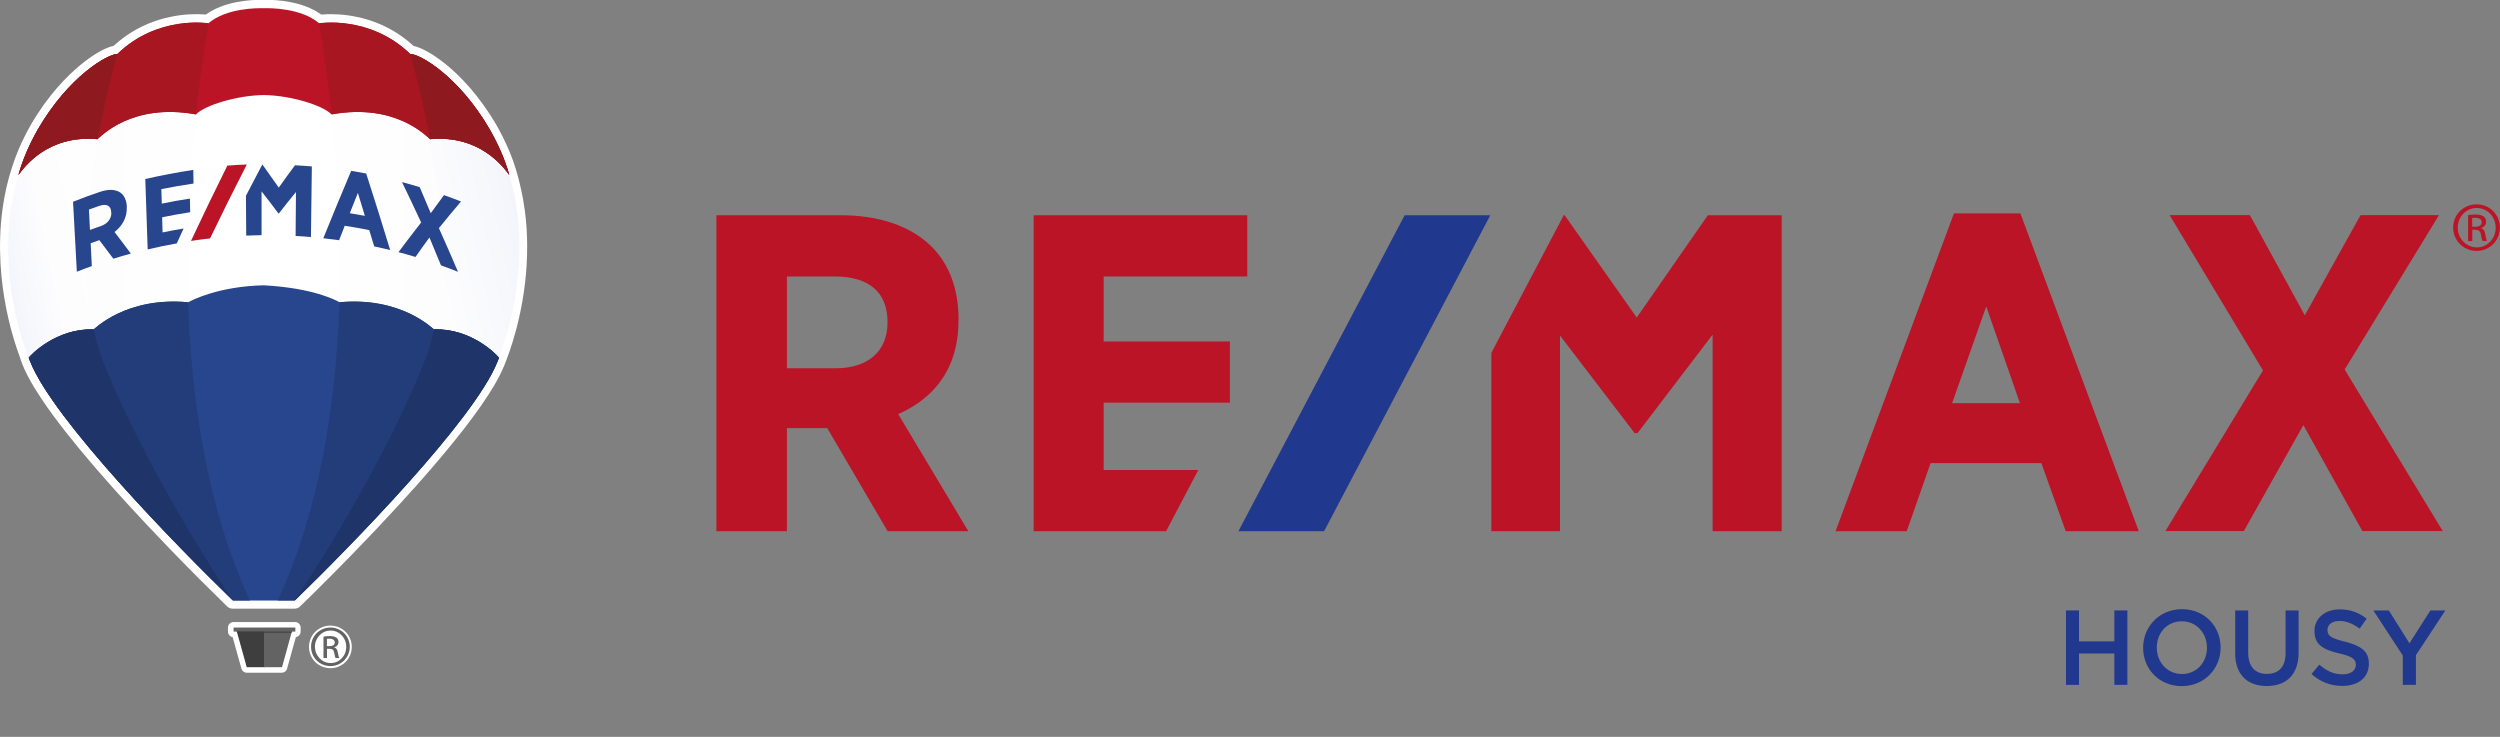 <svg width="190" height="56" viewBox="0 0 190 56" fill="none" xmlns="http://www.w3.org/2000/svg">
<rect x="0" y="0" width="190" height="56" fill="#808080" stroke="none"/>
<g clip-path="url(#clip0_91_2894)">
<path d="M17.693 46.259C17.532 46.259 17.378 46.199 17.257 46.084L15.132 43.984C14.361 43.21 13.583 42.416 12.832 41.635L12.517 41.305L12.236 41.009L11.954 40.713L11.666 40.41L11.377 40.107L11.089 39.804L10.801 39.494L10.513 39.185L10.224 38.875L9.936 38.565L9.654 38.256L9.373 37.946C9.299 37.865 9.091 37.636 9.091 37.636C9.018 37.549 8.823 37.34 8.823 37.34C8.743 37.253 8.575 37.064 8.575 37.064C4.821 32.864 2.508 29.713 1.71 27.714L1.676 27.62C1.649 27.552 1.636 27.519 1.589 27.391C1.589 27.384 1.589 27.371 1.582 27.364C1.582 27.364 1.562 27.303 1.549 27.263C1.542 27.243 1.535 27.223 1.529 27.202V27.189C0.825 25.331 0.322 23.137 0.114 21.023C-0.154 18.236 0.061 15.611 0.758 13.221C0.758 13.214 0.758 13.207 0.764 13.194L0.805 13.079C1.14 11.902 1.656 10.697 2.333 9.505C3.661 7.21 5.116 5.762 6.101 4.948C7.026 4.18 7.958 3.635 8.595 3.494C8.622 3.494 8.649 3.474 8.662 3.46C10.928 1.387 13.556 1.077 14.917 1.077C15.152 1.077 15.38 1.084 15.588 1.104C15.588 1.104 15.594 1.104 15.601 1.104C15.635 1.104 15.662 1.097 15.688 1.077C17.069 0.094 19.027 -0.013 19.805 -0.013C19.899 -0.013 19.972 -0.013 20.026 -0.013H20.033C20.086 -0.013 20.16 -0.013 20.254 -0.013C21.032 -0.013 22.989 0.094 24.37 1.077C24.397 1.097 24.431 1.104 24.457 1.104C24.457 1.104 24.464 1.104 24.471 1.104C24.686 1.084 24.907 1.077 25.141 1.077C26.509 1.077 29.137 1.387 31.403 3.467C31.423 3.487 31.443 3.5 31.47 3.5C32.127 3.655 33.032 4.187 33.964 4.954C34.95 5.769 36.405 7.223 37.732 9.512C38.423 10.73 38.946 11.935 39.274 13.1C39.274 13.12 39.294 13.167 39.294 13.167C39.294 13.167 39.314 13.221 39.314 13.228C39.328 13.281 39.348 13.342 39.361 13.403L39.395 13.53C39.408 13.571 39.422 13.611 39.428 13.658C39.448 13.739 39.468 13.827 39.489 13.908L39.502 13.968C39.522 14.042 39.535 14.116 39.556 14.19C39.569 14.237 39.576 14.278 39.582 14.325L39.596 14.379C39.623 14.493 39.643 14.601 39.67 14.715C39.67 14.736 39.69 14.816 39.69 14.816C39.723 14.978 39.743 15.106 39.77 15.227V15.254C39.938 16.21 40.038 17.199 40.058 18.202V18.216C40.058 18.377 40.058 18.532 40.065 18.673C40.085 22.746 38.986 26.051 38.516 27.283C38.496 27.337 38.483 27.377 38.469 27.411C38.423 27.532 38.409 27.566 38.382 27.633L38.349 27.721C38.335 27.761 38.322 27.795 38.302 27.828C38.302 27.828 38.262 27.923 38.255 27.936C38.248 27.95 38.228 27.997 38.221 28.01C38.201 28.057 38.181 28.104 38.161 28.145C38.148 28.178 38.128 28.212 38.114 28.246C38.114 28.253 38.06 28.353 38.06 28.36C38.034 28.407 38.014 28.461 37.987 28.508L37.96 28.562C37.833 28.811 37.685 29.074 37.524 29.35C36.438 31.181 34.561 33.604 31.953 36.559L31.939 36.573C31.839 36.68 31.745 36.795 31.645 36.903V36.916C31.537 37.024 31.443 37.131 31.343 37.239H31.336C31.236 37.36 31.142 37.468 31.041 37.576L31.028 37.589C30.927 37.697 30.833 37.805 30.733 37.912L30.719 37.932C30.625 38.033 30.532 38.141 30.431 38.249L30.418 38.262C30.317 38.37 30.223 38.478 30.123 38.579L30.102 38.599C30.009 38.7 29.908 38.808 29.814 38.915L29.801 38.929C29.7 39.036 29.606 39.144 29.506 39.245C29.506 39.245 29.298 39.467 29.198 39.575L28.882 39.912C28.782 40.019 28.581 40.235 28.581 40.235C26.1 42.86 23.901 45.028 22.808 46.084C22.694 46.199 22.54 46.259 22.372 46.259H17.666H17.693Z" fill="white"/>
<path d="M18.752 51.126C18.564 51.126 18.404 50.998 18.35 50.823L17.68 48.42C17.478 48.387 17.324 48.212 17.324 47.996V47.7C17.324 47.464 17.512 47.276 17.747 47.276H22.426C22.661 47.276 22.849 47.464 22.849 47.7V47.996C22.849 48.212 22.688 48.387 22.486 48.42L21.816 50.823C21.769 51.005 21.602 51.126 21.414 51.126H18.732H18.752Z" fill="white"/>
<path d="M25.114 50.783C24.203 50.783 23.485 50.069 23.485 49.161C23.485 48.252 24.216 47.545 25.114 47.545C26.013 47.545 26.737 48.272 26.737 49.161C26.737 50.049 26.026 50.783 25.114 50.783Z" fill="white"/>
<path d="M25.121 47.693C25.933 47.693 26.583 48.346 26.583 49.154C26.583 49.962 25.939 50.622 25.115 50.622C24.29 50.622 23.64 49.975 23.64 49.154C23.64 48.333 24.303 47.693 25.115 47.693H25.121Z" fill="white"/>
<path d="M2.172 27.074C2.233 27.236 2.233 27.229 2.286 27.377C2.963 29.08 4.74 31.531 6.919 34.143C9.513 37.273 12.638 40.571 15.051 43.008C15.95 43.917 16.767 44.738 17.458 45.411C17.458 45.411 17.458 45.411 17.465 45.418C17.518 45.472 17.565 45.519 17.619 45.566H17.646L19.972 45.573L22.185 45.58H22.332C26.113 41.931 34.091 33.873 37.001 29.033C37.155 28.771 37.303 28.515 37.423 28.273C37.437 28.246 37.45 28.226 37.464 28.199C37.484 28.158 37.504 28.118 37.524 28.077C37.544 28.044 37.558 28.01 37.571 27.976C37.584 27.943 37.605 27.909 37.618 27.875C37.638 27.835 37.658 27.795 37.672 27.754C37.685 27.727 37.692 27.707 37.705 27.68C37.732 27.613 37.759 27.546 37.785 27.485C37.792 27.465 37.799 27.451 37.806 27.438C37.826 27.384 37.839 27.357 37.853 27.323C37.879 27.243 37.9 27.182 37.893 27.175C39.14 23.985 40.266 18.478 38.691 13.281C38.691 13.281 34.909 2.982 20.113 2.982C6.919 2.545 1.462 13.227 1.462 13.227V13.497L1.395 13.423C-0.107 18.539 0.965 23.931 2.172 27.068V27.074Z" fill="white"/>
<path d="M2.172 27.074C2.233 27.236 2.233 27.229 2.286 27.377C2.963 29.08 4.74 31.531 6.919 34.142C9.513 37.273 12.638 40.571 15.051 43.008C15.95 43.917 16.767 44.731 17.458 45.411C17.512 45.465 17.572 45.519 17.626 45.573H17.652H18.886C11.699 29.868 14.817 8.435 15.715 3.271C5.692 4.954 1.462 13.227 1.462 13.227V13.497L1.395 13.423C-0.107 18.539 0.965 23.931 2.172 27.068V27.074Z" fill="url(#paint0_linear_91_2894)"/>
<path d="M24.363 3.278C34.38 4.955 38.61 13.228 38.61 13.228V13.497L38.677 13.423C40.179 18.539 39.106 23.931 37.9 27.068C37.839 27.229 37.839 27.223 37.785 27.371C37.108 29.074 35.332 31.524 33.153 34.136C30.558 37.266 27.434 40.565 25.02 43.001C24.055 43.984 23.177 44.859 22.453 45.566H22.426H21.192C28.379 29.861 25.262 8.428 24.363 3.265V3.278Z" fill="url(#paint1_linear_91_2894)"/>
<path d="M32.234 27.647C29.104 35.482 23.854 43.614 22.741 45.31C25.047 43.055 28.654 39.407 31.792 35.825C32.281 35.267 32.757 34.701 33.22 34.143C35.292 31.652 37.008 29.309 37.745 27.62C37.766 27.579 37.779 27.539 37.799 27.498C37.826 27.438 37.839 27.398 37.853 27.371C37.846 27.391 37.839 27.404 37.866 27.33C37.866 27.33 37.9 27.27 37.967 27.068C39.173 23.924 40.246 18.532 38.744 13.423L38.677 13.228C38.677 13.228 36.492 8.946 31.537 5.924C32.57 9.667 35.097 20.471 32.234 27.647Z" fill="url(#paint2_linear_91_2894)"/>
<path d="M2.132 27.074C2.193 27.236 2.193 27.229 2.246 27.377C2.923 29.081 4.7 31.531 6.879 34.143C7.569 34.977 8.307 35.825 9.051 36.667C12.008 39.979 15.246 43.244 17.371 45.324C16.278 43.668 11.009 35.509 7.864 27.647C4.995 20.471 7.529 9.667 8.562 5.924C3.607 8.946 1.422 13.228 1.422 13.228L1.355 13.423C-0.147 18.539 0.925 23.931 2.132 27.068V27.074Z" fill="url(#paint3_linear_91_2894)"/>
<path d="M20.046 0.626C19.59 0.613 17.223 0.592 15.836 1.77C15.836 1.77 11.974 1.138 8.917 4.1C8.186 4.1 5.216 5.789 2.869 9.842C2.233 10.959 1.73 12.117 1.395 13.295C1.857 12.676 3.64 10.232 7.408 10.575C7.67 10.367 10.023 7.802 14.897 8.697C15.561 7.997 18.008 7.25 20.046 7.223C22.084 7.25 24.531 7.997 25.195 8.697C30.069 7.809 32.422 10.373 32.684 10.575C36.451 10.232 38.241 12.676 38.704 13.295C38.369 12.117 37.859 10.959 37.222 9.842C34.876 5.789 31.906 4.093 31.175 4.1C28.118 1.144 24.256 1.77 24.256 1.77C22.868 0.592 20.509 0.613 20.046 0.626Z" fill="#BA1426"/>
<path d="M15.842 1.771C15.842 1.771 11.981 1.138 8.924 4.1C8.193 4.1 5.223 5.789 2.876 9.842C2.239 10.959 1.737 12.117 1.401 13.295C1.864 12.676 3.647 10.232 7.415 10.575C7.677 10.373 10.016 7.816 14.877 8.691C15.34 4.759 15.849 1.771 15.849 1.771H15.842Z" fill="#A81622"/>
<path d="M7.408 10.575C7.408 10.575 7.408 10.575 7.415 10.575C8.119 6.9 8.917 4.106 8.917 4.106C8.186 4.106 5.216 5.796 2.869 9.848C2.233 10.966 1.73 12.124 1.395 13.302C1.857 12.682 3.64 10.239 7.408 10.582V10.575Z" fill="#8E191E"/>
<path d="M24.256 1.771C24.256 1.771 28.118 1.138 31.175 4.1C31.906 4.1 34.876 5.789 37.222 9.842C37.859 10.959 38.376 12.117 38.704 13.295C38.241 12.676 36.451 10.232 32.684 10.575C32.422 10.373 30.082 7.816 25.222 8.691C24.759 4.759 24.25 1.771 24.25 1.771H24.256Z" fill="#A81622"/>
<path d="M32.69 10.575C32.69 10.575 32.69 10.575 32.683 10.575C31.98 6.9 31.182 4.106 31.182 4.106C31.912 4.106 34.882 5.796 37.229 9.848C37.866 10.966 38.382 12.124 38.711 13.302C38.248 12.682 36.458 10.239 32.69 10.582V10.575Z" fill="#8E191E"/>
<path d="M20.113 47.895H20.067H17.961L17.988 47.963L18.753 50.709H20.113V47.895Z" fill="#3F3E3E"/>
<path d="M20.066 47.895H20.12H22.218L22.192 47.963L21.434 50.709H20.066V47.895Z" fill="#636363"/>
<path d="M22.44 48.003H17.76C17.76 48.003 17.753 48.003 17.753 47.996V47.7C17.753 47.7 17.753 47.693 17.76 47.693H22.44C22.44 47.693 22.446 47.693 22.446 47.7V47.996C22.446 47.996 22.446 48.003 22.44 48.003Z" fill="#636363"/>
<path d="M22.158 48.083L22.185 48.003H18.002L18.028 48.083H22.158Z" fill="#3F3E3E"/>
<path d="M32.986 25.035C32.925 25.035 30.545 22.538 25.805 22.975C25.544 22.814 23.781 21.885 20.053 21.683C16.62 21.757 14.562 22.82 14.301 22.975C9.554 22.538 7.174 25.035 7.12 25.035C4.271 24.954 2.354 26.967 2.186 27.196C2.246 27.357 2.246 27.351 2.307 27.499C4.09 31.955 13.496 41.554 17.706 45.64H22.413C26.616 41.554 36.029 31.955 37.813 27.499C37.873 27.351 37.873 27.357 37.933 27.196C37.766 26.96 35.848 24.954 32.999 25.035H32.986Z" fill="#28468D"/>
<path d="M25.798 22.968C30.545 22.531 32.925 25.028 32.979 25.028C35.828 24.948 37.745 26.96 37.913 27.189C37.853 27.351 37.853 27.344 37.792 27.492C36.009 31.948 26.603 41.548 22.393 45.634H21.099C24.37 38.579 25.557 30.353 25.792 22.968H25.798Z" fill="#233D7B"/>
<path d="M32.986 25.028C35.835 24.948 37.752 26.96 37.92 27.189C37.859 27.351 37.859 27.344 37.799 27.492C36.016 31.948 26.61 41.547 22.399 45.634C22.399 45.634 28.628 36.472 32.174 27.687C32.516 26.846 32.778 25.951 32.979 25.028H32.986Z" fill="#1F356A"/>
<path d="M14.294 22.968C9.547 22.531 7.167 25.028 7.114 25.028C4.264 24.948 2.347 26.96 2.179 27.189C2.24 27.351 2.24 27.344 2.3 27.492C4.083 31.948 13.489 41.548 17.7 45.634H18.994C15.722 38.579 14.535 30.353 14.301 22.968H14.294Z" fill="#233D7B"/>
<path d="M7.114 25.028C4.264 24.948 2.347 26.96 2.179 27.189C2.24 27.351 2.24 27.344 2.3 27.492C4.083 31.948 13.489 41.547 17.7 45.634C17.7 45.634 11.471 36.472 7.925 27.687C7.583 26.846 7.321 25.951 7.12 25.028H7.114Z" fill="#1F356A"/>
<path d="M9.641 15.766C9.641 15.766 9.641 15.745 9.641 15.732C9.621 15.214 9.44 14.83 9.125 14.621C8.763 14.386 8.233 14.365 7.603 14.581C6.912 14.81 6.228 15.059 5.551 15.335C5.645 17.105 5.746 18.876 5.84 20.653C6.295 20.471 6.517 20.384 6.979 20.222C6.946 19.529 6.926 19.178 6.892 18.485C7.154 18.391 7.288 18.344 7.549 18.25C7.978 18.808 8.193 19.091 8.615 19.663C9.145 19.495 9.406 19.421 9.943 19.273C9.534 18.721 9.125 18.175 8.702 17.63C9.292 17.186 9.668 16.513 9.634 15.759L9.641 15.766ZM8.461 16.136C8.461 16.136 8.461 16.136 8.461 16.143C8.481 16.627 8.173 17.011 7.636 17.193C7.314 17.3 7.154 17.354 6.838 17.475C6.805 16.856 6.792 16.547 6.758 15.927C7.066 15.813 7.227 15.759 7.536 15.651C8.112 15.456 8.434 15.631 8.454 16.136H8.461Z" fill="#28468D"/>
<path d="M26.69 12.985C25.973 14.688 25.262 16.392 24.571 18.108C25.054 18.162 25.289 18.189 25.771 18.256C25.939 17.819 26.026 17.596 26.2 17.159C26.951 17.273 27.32 17.341 28.064 17.489C28.212 17.98 28.285 18.229 28.44 18.727C28.929 18.828 29.17 18.889 29.653 19.003C29.063 17.058 28.453 15.119 27.83 13.187C27.374 13.1 27.146 13.059 26.697 12.985H26.69ZM27.729 16.405C27.273 16.317 27.045 16.277 26.583 16.203C26.831 15.584 26.951 15.274 27.199 14.662C27.414 15.355 27.515 15.705 27.729 16.405Z" fill="#28468D"/>
<path d="M33.354 17.341C33.904 16.661 34.467 15.981 35.037 15.315C34.521 15.113 34.266 15.012 33.743 14.83C33.341 15.375 33.14 15.651 32.737 16.203C32.463 15.543 32.181 14.884 31.899 14.224C31.363 14.062 31.095 13.982 30.552 13.84C31.048 14.857 31.531 15.88 32.007 16.91C31.423 17.657 30.847 18.404 30.284 19.165C30.8 19.3 31.061 19.374 31.578 19.529C32 18.929 32.208 18.633 32.637 18.048C32.932 18.754 33.227 19.454 33.515 20.168C34.038 20.357 34.293 20.451 34.809 20.659C34.34 19.549 33.85 18.445 33.361 17.348L33.354 17.341Z" fill="#28468D"/>
<path d="M12.356 17.65C12.343 17.193 12.336 16.964 12.322 16.513C13.027 16.365 13.744 16.237 14.454 16.129C14.448 15.712 14.441 15.503 14.434 15.092C13.717 15.2 13 15.328 12.296 15.476C12.282 15.039 12.276 14.816 12.262 14.372C13.08 14.211 13.885 14.069 14.709 13.948C14.703 13.531 14.696 13.322 14.689 12.911C13.462 13.1 12.255 13.329 11.042 13.605C11.102 15.389 11.163 17.172 11.223 18.956C11.954 18.781 12.691 18.627 13.435 18.499C13.643 18.048 13.744 17.819 13.952 17.368C13.315 17.475 12.993 17.529 12.363 17.664L12.356 17.65Z" fill="#28468D"/>
<path d="M22.419 12.561C22.004 13.12 21.588 13.685 21.186 14.258C20.777 13.672 20.361 13.086 19.946 12.507C19.946 12.507 19.939 12.507 19.932 12.507C19.517 13.295 19.101 14.089 18.692 14.877C18.692 15.887 18.705 16.896 18.712 17.906C19.175 17.886 19.409 17.879 19.879 17.872C19.879 16.762 19.879 15.658 19.879 14.547C20.308 15.092 20.73 15.644 21.146 16.203C21.146 16.203 21.146 16.203 21.146 16.216C21.166 16.216 21.179 16.216 21.199 16.216C21.622 15.671 22.058 15.126 22.493 14.594C22.486 15.705 22.473 16.822 22.466 17.933C22.936 17.96 23.17 17.973 23.633 18.014C23.653 16.223 23.68 14.433 23.7 12.649C23.191 12.608 22.936 12.588 22.426 12.561H22.419Z" fill="#28468D"/>
<path d="M15.963 18.122C16.868 16.237 17.8 14.365 18.759 12.501C18.169 12.521 17.867 12.541 17.277 12.588C16.332 14.486 15.414 16.392 14.515 18.31C15.092 18.223 15.38 18.189 15.957 18.122H15.963Z" fill="#BA1426"/>
<path d="M25.121 47.693C25.933 47.693 26.583 48.346 26.583 49.154C26.583 49.962 25.939 50.622 25.115 50.622C24.29 50.622 23.64 49.975 23.64 49.154C23.64 48.333 24.303 47.693 25.115 47.693H25.121ZM25.121 47.922C24.464 47.922 23.935 48.474 23.935 49.154C23.935 49.834 24.471 50.393 25.128 50.393C25.792 50.393 26.315 49.847 26.315 49.161C26.315 48.474 25.785 47.922 25.128 47.922H25.121ZM24.846 50.009H24.585V48.38C24.726 48.36 24.853 48.34 25.054 48.34C25.309 48.34 25.47 48.393 25.57 48.461C25.671 48.535 25.725 48.642 25.725 48.797C25.725 49.013 25.577 49.141 25.403 49.194V49.208C25.55 49.235 25.644 49.363 25.678 49.605C25.718 49.861 25.758 49.955 25.785 50.009H25.51C25.47 49.955 25.43 49.807 25.396 49.592C25.356 49.383 25.249 49.309 25.041 49.309H24.853V50.009H24.846ZM24.846 49.107H25.041C25.262 49.107 25.443 49.026 25.443 48.831C25.443 48.69 25.336 48.541 25.041 48.541C24.954 48.541 24.893 48.548 24.846 48.555V49.107Z" fill="#636363"/>
<path d="M72.849 24.382V24.247C72.849 21.925 72.112 20 70.724 18.667C69.148 17.159 66.788 16.358 63.899 16.358H54.446V40.369H59.803V32.54H62.873L67.459 40.369H73.593L68.263 31.47C70.375 30.548 72.842 28.576 72.842 24.382H72.849ZM67.452 24.483V24.516C67.452 26.691 65.977 27.99 63.503 27.99H59.803V21.009H63.396C66.051 21.009 67.452 22.207 67.452 24.483ZM148.501 16.216L139.503 40.369H144.914L146.724 35.199H155.144L156.995 40.369H162.546L153.549 16.216H148.501ZM153.515 30.642H148.36L150.954 23.291L153.515 30.642ZM178.194 28.084L185.361 16.351H179.401L175.164 23.964L170.993 16.351H164.893L171.986 28.151L164.571 40.362H170.531L175.056 32.305L179.541 40.362H185.649L178.194 28.084ZM83.878 35.711V30.602H93.472V25.95H83.878V21.009H94.792V16.358H78.555V40.369H88.624L91.071 35.718H83.878V35.711ZM129.802 16.351L124.392 24.133L118.908 16.351H118.847L113.343 26.819V40.369H118.559V25.499L124.197 32.87L124.224 32.917H124.452L130.158 25.432V40.369H135.407V16.358H129.802V16.351Z" fill="#BA1426"/>
<path d="M106.753 16.358L94.122 40.369H100.632L113.263 16.358H106.753Z" fill="#20388D"/>
<path d="M188.23 15.53C189.216 15.53 189.993 16.317 189.993 17.294C189.993 18.29 189.209 19.071 188.223 19.071C187.238 19.071 186.44 18.29 186.44 17.294C186.44 16.297 187.238 15.53 188.223 15.53H188.23ZM188.223 15.806C187.432 15.806 186.789 16.472 186.789 17.3C186.789 18.128 187.432 18.801 188.237 18.801C189.035 18.801 189.671 18.142 189.671 17.307C189.671 16.472 189.035 15.806 188.237 15.806H188.23H188.223ZM187.888 18.323H187.573V16.351C187.741 16.324 187.901 16.304 188.136 16.304C188.438 16.304 188.639 16.364 188.76 16.452C188.88 16.54 188.941 16.667 188.941 16.856C188.941 17.118 188.766 17.273 188.552 17.334V17.347C188.726 17.381 188.847 17.536 188.887 17.825C188.934 18.135 188.981 18.249 189.014 18.31H188.679C188.632 18.249 188.585 18.068 188.545 17.805C188.498 17.556 188.371 17.462 188.116 17.462H187.895V18.31L187.888 18.323ZM187.888 17.233H188.123C188.384 17.233 188.612 17.139 188.612 16.896C188.612 16.721 188.485 16.553 188.123 16.553C188.022 16.553 187.948 16.56 187.888 16.566V17.233Z" fill="#BA1426"/>
<path d="M157.015 52.049V46.394H158.005V48.745H160.692V46.394H161.681V52.049H160.692V49.666H158.005V52.049H157.015Z" fill="#20388D"/>
<path d="M165.815 52.145C164.085 52.145 162.878 50.829 162.878 49.237V49.221C162.878 47.638 164.101 46.297 165.831 46.297C167.56 46.297 168.767 47.614 168.767 49.205V49.221C168.767 50.805 167.544 52.145 165.815 52.145ZM165.831 51.225C166.949 51.225 167.729 50.336 167.729 49.237V49.221C167.729 48.123 166.941 47.218 165.815 47.218C164.696 47.218 163.916 48.107 163.916 49.205V49.221C163.916 50.32 164.704 51.225 165.831 51.225Z" fill="#20388D"/>
<path d="M172.272 52.137C170.816 52.137 169.874 51.289 169.874 49.649V46.394H170.864V49.609C170.864 50.667 171.395 51.217 172.288 51.217C173.165 51.217 173.704 50.691 173.704 49.649V46.394H174.693V49.601C174.693 51.289 173.744 52.137 172.272 52.137Z" fill="#20388D"/>
<path d="M178.023 52.129C177.154 52.129 176.349 51.839 175.674 51.225L176.269 50.514C176.816 50.99 177.347 51.249 178.047 51.249C178.658 51.249 179.045 50.958 179.045 50.538V50.522C179.045 50.126 178.819 49.892 177.773 49.657C176.575 49.375 175.899 49.003 175.899 47.969V47.953C175.899 46.984 176.703 46.313 177.822 46.313C178.65 46.313 179.286 46.564 179.865 47.024L179.334 47.775C178.819 47.396 178.32 47.194 177.806 47.194C177.226 47.194 176.888 47.485 176.888 47.864V47.88C176.888 48.317 177.146 48.511 178.232 48.769C179.415 49.076 180.034 49.48 180.034 50.425V50.441C180.034 51.507 179.205 52.129 178.023 52.129Z" fill="#20388D"/>
<path d="M182.612 52.049V49.819L180.375 46.394H181.55L183.118 48.89L184.711 46.394H185.846L183.609 49.795V52.049H182.612Z" fill="#20388D"/>
</g>
<defs>
<linearGradient id="paint0_linear_91_2894" x1="18.886" y1="24.422" x2="0.664" y2="24.422" gradientUnits="userSpaceOnUse">
<stop stop-color="white"/>
<stop offset="0.69" stop-color="#FDFDFE"/>
<stop offset="0.94" stop-color="#F6F7FC"/>
<stop offset="1" stop-color="#F3F5FB"/>
</linearGradient>
<linearGradient id="paint1_linear_91_2894" x1="21.192" y1="24.429" x2="39.408" y2="24.429" gradientUnits="userSpaceOnUse">
<stop stop-color="white"/>
<stop offset="0.69" stop-color="#FDFDFE"/>
<stop offset="0.94" stop-color="#F6F7FC"/>
<stop offset="1" stop-color="#F3F5FB"/>
</linearGradient>
<linearGradient id="paint2_linear_91_2894" x1="40.762" y1="22.706" x2="18.932" y2="27.328" gradientUnits="userSpaceOnUse">
<stop stop-color="#F3F5FB"/>
<stop offset="0.06" stop-color="#F6F7FC"/>
<stop offset="0.31" stop-color="#FDFDFE"/>
<stop offset="1" stop-color="white"/>
</linearGradient>
<linearGradient id="paint3_linear_91_2894" x1="13.194" y1="25.573" x2="2.048" y2="27.931" gradientUnits="userSpaceOnUse">
<stop stop-color="white"/>
<stop offset="0.69" stop-color="#FDFDFE"/>
<stop offset="0.94" stop-color="#F6F7FC"/>
<stop offset="1" stop-color="#F3F5FB"/>
</linearGradient>
<clipPath id="clip0_91_2894">
<rect width="190" height="56" fill="white"/>
</clipPath>
</defs>
</svg>

